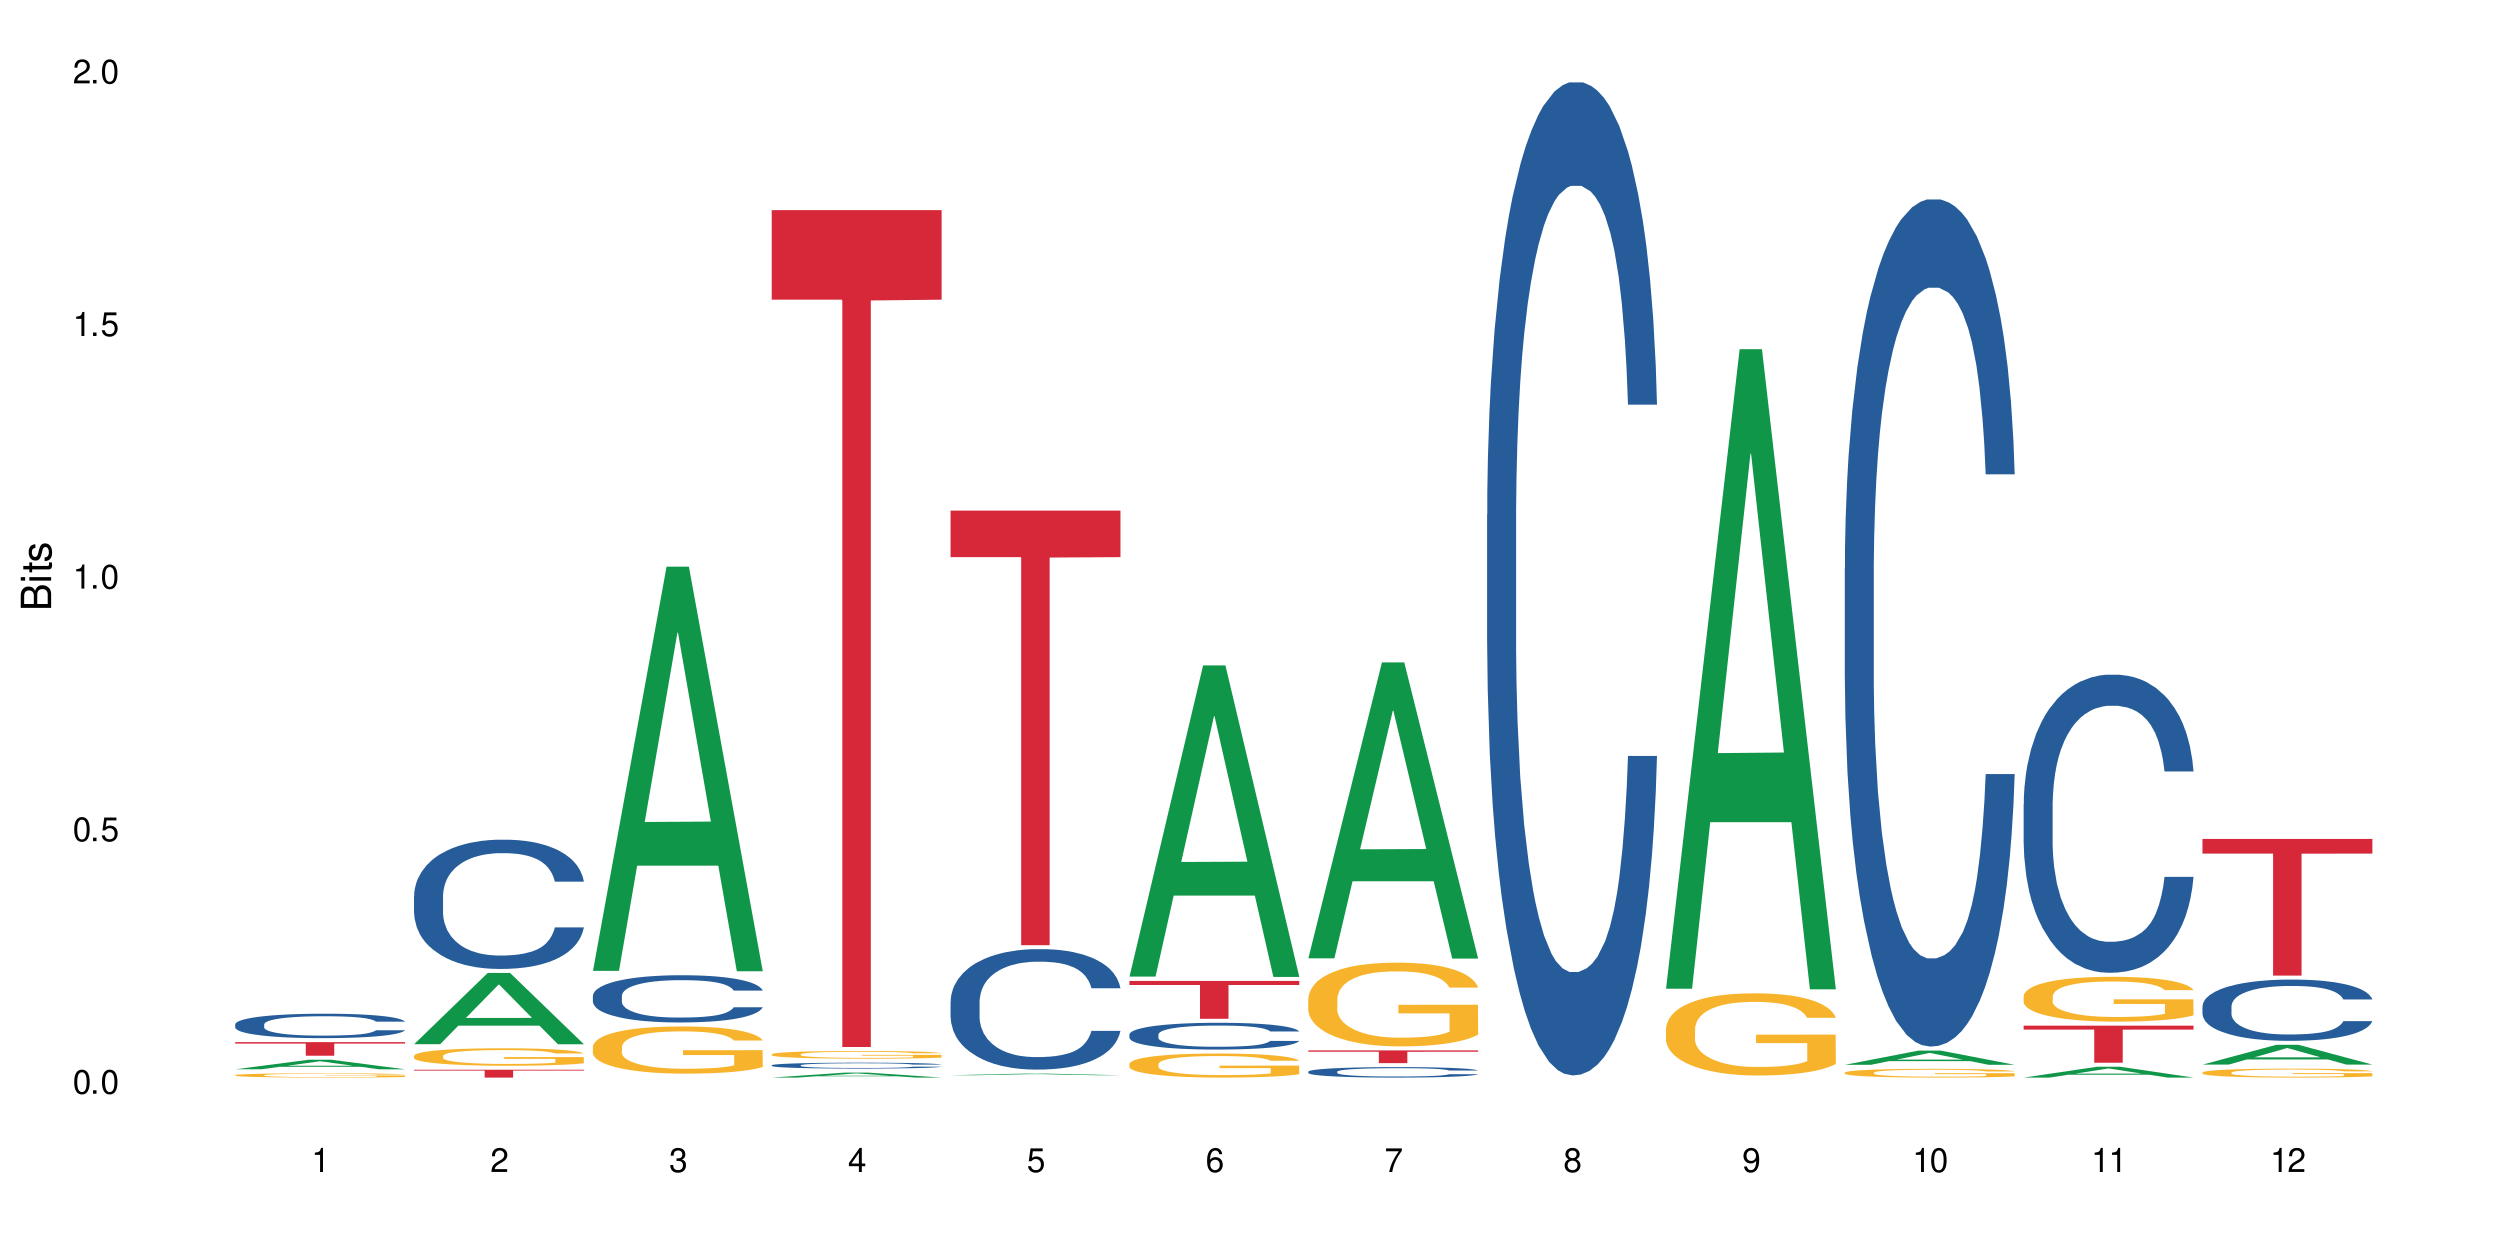 <?xml version="1.0" encoding="UTF-8"?>
<svg xmlns="http://www.w3.org/2000/svg" xmlns:xlink="http://www.w3.org/1999/xlink" width="720" height="360" viewBox="0 0 720 360">
<defs>
<g>
<g id="glyph-0-0">
</g>
<g id="glyph-0-1">
<path d="M 2.641 -6.938 C 2 -6.938 1.422 -6.656 1.078 -6.172 C 0.641 -5.562 0.406 -4.641 0.406 -3.359 C 0.406 -1.016 1.188 0.219 2.641 0.219 C 4.078 0.219 4.859 -1.016 4.859 -3.297 C 4.859 -4.641 4.656 -5.547 4.203 -6.172 C 3.844 -6.656 3.281 -6.938 2.641 -6.938 Z M 2.641 -6.188 C 3.547 -6.188 4 -5.25 4 -3.375 C 4 -1.406 3.562 -0.484 2.625 -0.484 C 1.734 -0.484 1.281 -1.438 1.281 -3.344 C 1.281 -5.25 1.734 -6.188 2.641 -6.188 Z M 2.641 -6.188 "/>
</g>
<g id="glyph-0-2">
<path d="M 1.828 -1 L 0.828 -1 L 0.828 0 L 1.828 0 Z M 1.828 -1 "/>
</g>
<g id="glyph-0-3">
<path d="M 4.562 -6.797 L 1.062 -6.797 L 0.547 -3.094 L 1.328 -3.094 C 1.719 -3.562 2.047 -3.734 2.578 -3.734 C 3.484 -3.734 4.062 -3.109 4.062 -2.094 C 4.062 -1.125 3.484 -0.531 2.578 -0.531 C 1.828 -0.531 1.375 -0.906 1.188 -1.672 L 0.328 -1.672 C 0.453 -1.109 0.547 -0.844 0.75 -0.594 C 1.125 -0.078 1.828 0.219 2.594 0.219 C 3.969 0.219 4.922 -0.781 4.922 -2.219 C 4.922 -3.562 4.031 -4.484 2.719 -4.484 C 2.25 -4.484 1.859 -4.359 1.469 -4.062 L 1.734 -5.969 L 4.562 -5.969 Z M 4.562 -6.797 "/>
</g>
<g id="glyph-0-4">
<path d="M 2.484 -4.938 L 2.484 0 L 3.328 0 L 3.328 -6.938 L 2.766 -6.938 C 2.469 -5.875 2.281 -5.734 0.984 -5.562 L 0.984 -4.938 Z M 2.484 -4.938 "/>
</g>
<g id="glyph-0-5">
<path d="M 4.859 -0.828 L 1.281 -0.828 C 1.359 -1.406 1.672 -1.781 2.5 -2.281 L 3.469 -2.828 C 4.406 -3.344 4.906 -4.062 4.906 -4.906 C 4.906 -5.484 4.672 -6.031 4.266 -6.406 C 3.859 -6.766 3.375 -6.938 2.719 -6.938 C 1.859 -6.938 1.219 -6.625 0.844 -6.031 C 0.609 -5.672 0.5 -5.234 0.484 -4.531 L 1.328 -4.531 C 1.359 -5.016 1.406 -5.281 1.531 -5.516 C 1.75 -5.938 2.188 -6.203 2.703 -6.203 C 3.469 -6.203 4.031 -5.641 4.031 -4.891 C 4.031 -4.344 3.719 -3.859 3.125 -3.516 L 2.234 -3 C 0.812 -2.172 0.406 -1.531 0.328 -0.016 L 4.859 -0.016 Z M 4.859 -0.828 "/>
</g>
<g id="glyph-0-6">
<path d="M 2.125 -3.188 L 2.578 -3.188 C 3.5 -3.188 3.984 -2.766 3.984 -1.922 C 3.984 -1.062 3.469 -0.531 2.594 -0.531 C 1.656 -0.531 1.203 -1 1.156 -2.016 L 0.312 -2.016 C 0.344 -1.453 0.438 -1.094 0.609 -0.781 C 0.953 -0.109 1.625 0.219 2.547 0.219 C 3.953 0.219 4.859 -0.625 4.859 -1.938 C 4.859 -2.828 4.516 -3.297 3.703 -3.594 C 4.344 -3.844 4.656 -4.328 4.656 -5.031 C 4.656 -6.219 3.875 -6.938 2.578 -6.938 C 1.203 -6.938 0.484 -6.172 0.453 -4.703 L 1.297 -4.703 C 1.312 -5.125 1.344 -5.359 1.453 -5.578 C 1.641 -5.969 2.062 -6.203 2.594 -6.203 C 3.344 -6.203 3.797 -5.75 3.797 -5 C 3.797 -4.516 3.609 -4.219 3.25 -4.047 C 3.016 -3.953 2.703 -3.922 2.125 -3.906 Z M 2.125 -3.188 "/>
</g>
<g id="glyph-0-7">
<path d="M 3.141 -1.672 L 3.141 0 L 3.984 0 L 3.984 -1.672 L 4.984 -1.672 L 4.984 -2.438 L 3.984 -2.438 L 3.984 -6.938 L 3.359 -6.938 L 0.266 -2.578 L 0.266 -1.672 Z M 3.141 -2.438 L 1 -2.438 L 3.141 -5.5 Z M 3.141 -2.438 "/>
</g>
<g id="glyph-0-8">
<path d="M 4.781 -5.125 C 4.609 -6.266 3.891 -6.938 2.844 -6.938 C 2.094 -6.938 1.422 -6.578 1.031 -5.953 C 0.594 -5.266 0.406 -4.422 0.406 -3.172 C 0.406 -2 0.578 -1.25 0.984 -0.641 C 1.359 -0.078 1.953 0.219 2.703 0.219 C 3.984 0.219 4.922 -0.75 4.922 -2.094 C 4.922 -3.375 4.062 -4.281 2.844 -4.281 C 2.172 -4.281 1.641 -4.031 1.281 -3.516 C 1.281 -5.234 1.828 -6.188 2.797 -6.188 C 3.391 -6.188 3.797 -5.797 3.938 -5.125 Z M 2.734 -3.531 C 3.547 -3.531 4.062 -2.953 4.062 -2.031 C 4.062 -1.156 3.484 -0.531 2.703 -0.531 C 1.922 -0.531 1.328 -1.188 1.328 -2.078 C 1.328 -2.938 1.906 -3.531 2.734 -3.531 Z M 2.734 -3.531 "/>
</g>
<g id="glyph-0-9">
<path d="M 4.984 -6.797 L 0.438 -6.797 L 0.438 -5.969 L 4.109 -5.969 C 2.5 -3.656 1.828 -2.234 1.328 0 L 2.219 0 C 2.594 -2.172 3.453 -4.047 4.984 -6.094 Z M 4.984 -6.797 "/>
</g>
<g id="glyph-0-10">
<path d="M 3.75 -3.656 C 4.469 -4.094 4.688 -4.438 4.688 -5.078 C 4.688 -6.172 3.844 -6.938 2.641 -6.938 C 1.438 -6.938 0.594 -6.172 0.594 -5.094 C 0.594 -4.438 0.812 -4.094 1.516 -3.656 C 0.734 -3.266 0.359 -2.703 0.359 -1.922 C 0.359 -0.656 1.281 0.219 2.641 0.219 C 3.984 0.219 4.922 -0.656 4.922 -1.922 C 4.922 -2.703 4.531 -3.266 3.75 -3.656 Z M 2.641 -6.188 C 3.359 -6.188 3.812 -5.75 3.812 -5.062 C 3.812 -4.406 3.344 -3.984 2.641 -3.984 C 1.922 -3.984 1.453 -4.406 1.453 -5.078 C 1.453 -5.75 1.922 -6.188 2.641 -6.188 Z M 2.641 -3.266 C 3.484 -3.266 4.062 -2.719 4.062 -1.906 C 4.062 -1.078 3.484 -0.531 2.625 -0.531 C 1.797 -0.531 1.219 -1.094 1.219 -1.906 C 1.219 -2.719 1.781 -3.266 2.641 -3.266 Z M 2.641 -3.266 "/>
</g>
<g id="glyph-0-11">
<path d="M 0.516 -1.578 C 0.672 -0.453 1.406 0.219 2.438 0.219 C 3.188 0.219 3.859 -0.141 4.266 -0.766 C 4.688 -1.453 4.891 -2.297 4.891 -3.547 C 4.891 -4.719 4.703 -5.453 4.312 -6.078 C 3.938 -6.641 3.344 -6.938 2.594 -6.938 C 1.297 -6.938 0.359 -5.969 0.359 -4.625 C 0.359 -3.344 1.234 -2.453 2.453 -2.453 C 3.094 -2.453 3.578 -2.672 4.016 -3.203 C 4 -1.484 3.469 -0.531 2.5 -0.531 C 1.906 -0.531 1.484 -0.906 1.359 -1.578 Z M 2.578 -6.203 C 3.375 -6.203 3.969 -5.531 3.969 -4.641 C 3.969 -3.797 3.391 -3.188 2.547 -3.188 C 1.734 -3.188 1.234 -3.766 1.234 -4.688 C 1.234 -5.562 1.797 -6.203 2.578 -6.203 Z M 2.578 -6.203 "/>
</g>
<g id="glyph-1-0">
</g>
<g id="glyph-1-1">
<path d="M 0 -0.953 L 0 -4.891 C 0 -5.719 -0.234 -6.344 -0.734 -6.797 C -1.188 -7.234 -1.812 -7.469 -2.5 -7.469 C -3.547 -7.469 -4.188 -7 -4.625 -5.875 C -4.984 -6.688 -5.625 -7.094 -6.531 -7.094 C -7.172 -7.094 -7.734 -6.859 -8.141 -6.391 C -8.562 -5.922 -8.75 -5.344 -8.75 -4.5 L -8.75 -0.953 Z M -4.984 -2.062 L -7.766 -2.062 L -7.766 -4.219 C -7.766 -4.844 -7.688 -5.203 -7.453 -5.5 C -7.219 -5.812 -6.859 -5.969 -6.375 -5.969 C -5.891 -5.969 -5.531 -5.812 -5.297 -5.5 C -5.062 -5.203 -4.984 -4.844 -4.984 -4.219 Z M -0.984 -2.062 L -4 -2.062 L -4 -4.781 C -4 -5.766 -3.438 -6.359 -2.484 -6.359 C -1.547 -6.359 -0.984 -5.766 -0.984 -4.781 Z M -0.984 -2.062 "/>
</g>
<g id="glyph-1-2">
<path d="M -6.281 -1.797 L -6.281 -0.797 L 0 -0.797 L 0 -1.797 Z M -8.75 -1.797 L -8.75 -0.797 L -7.484 -0.797 L -7.484 -1.797 Z M -8.75 -1.797 "/>
</g>
<g id="glyph-1-3">
<path d="M -6.281 -3.047 L -6.281 -2.016 L -8.016 -2.016 L -8.016 -1.016 L -6.281 -1.016 L -6.281 -0.172 L -5.469 -0.172 L -5.469 -1.016 L -0.719 -1.016 C -0.078 -1.016 0.281 -1.453 0.281 -2.234 C 0.281 -2.5 0.25 -2.719 0.188 -3.047 L -0.641 -3.047 C -0.609 -2.906 -0.594 -2.766 -0.594 -2.562 C -0.594 -2.141 -0.719 -2.016 -1.156 -2.016 L -5.469 -2.016 L -5.469 -3.047 Z M -6.281 -3.047 "/>
</g>
<g id="glyph-1-4">
<path d="M -4.531 -5.25 C -5.766 -5.25 -6.469 -4.422 -6.469 -2.969 C -6.469 -1.516 -5.719 -0.562 -4.547 -0.562 C -3.562 -0.562 -3.094 -1.062 -2.734 -2.562 L -2.516 -3.484 C -2.344 -4.188 -2.094 -4.469 -1.641 -4.469 C -1.047 -4.469 -0.641 -3.875 -0.641 -3 C -0.641 -2.453 -0.797 -2 -1.062 -1.75 C -1.25 -1.594 -1.422 -1.531 -1.875 -1.469 L -1.875 -0.406 C -0.422 -0.453 0.281 -1.266 0.281 -2.922 C 0.281 -4.5 -0.5 -5.516 -1.719 -5.516 C -2.656 -5.516 -3.172 -4.984 -3.469 -3.734 L -3.703 -2.766 C -3.891 -1.953 -4.156 -1.609 -4.594 -1.609 C -5.188 -1.609 -5.547 -2.125 -5.547 -2.938 C -5.547 -3.75 -5.203 -4.172 -4.531 -4.203 Z M -4.531 -5.25 "/>
</g>
</g>
</defs>
<rect x="-72" y="-36" width="864" height="432" fill="rgb(100%, 100%, 100%)" fill-opacity="1"/>
<path fill-rule="nonzero" fill="rgb(6.275%, 58.824%, 28.235%)" fill-opacity="1" d="M 67.73 307.957 L 67.785 307.953 L 88.957 305.199 L 95.387 305.199 L 116.664 307.961 L 109.188 307.961 L 103.855 307.238 L 80.488 307.238 L 75.258 307.957 L 67.73 307.957 L 82.734 306.941 L 101.711 306.938 L 92.25 305.648 L 92.145 305.648 L 92.039 305.656 L 82.684 306.938 L 82.734 306.941 Z M 67.73 307.957 "/>
<path fill-rule="nonzero" fill="rgb(14.51%, 36.078%, 60%)" fill-opacity="1" d="M 67.73 295.012 L 67.789 295.008 L 67.789 294.852 L 67.969 294.609 L 68.387 294.301 L 68.805 294.09 L 69.879 293.707 L 71.371 293.344 L 72.922 293.059 L 74.055 292.895 L 75.07 292.766 L 77.398 292.527 L 78.891 292.406 L 80.5 292.297 L 82.469 292.188 L 83.902 292.121 L 87.125 292.02 L 89.512 291.973 L 91.363 291.953 L 95.359 291.953 L 97.746 291.98 L 99.477 292.012 L 101.387 292.062 L 102.996 292.121 L 105.801 292.262 L 108.309 292.441 L 109.441 292.547 L 111.234 292.746 L 112.605 292.938 L 113.559 293.105 L 114.633 293.344 L 115.59 293.633 L 116.305 293.961 L 116.664 294.234 L 108.309 294.234 L 107.891 293.98 L 107.414 293.781 L 106.52 293.516 L 105.625 293.328 L 104.371 293.145 L 103.238 293.02 L 101.684 292.898 L 100.312 292.82 L 98.879 292.766 L 97.508 292.727 L 94.883 292.688 L 91.84 292.688 L 90.707 292.699 L 88.379 292.75 L 87.125 292.797 L 85.336 292.887 L 84.082 292.969 L 82.59 293.098 L 81.574 293.207 L 80.32 293.375 L 79.426 293.523 L 78.414 293.734 L 77.816 293.895 L 77.277 294.074 L 76.801 294.285 L 76.441 294.512 L 76.203 294.75 L 76.086 294.98 L 76.086 295.977 L 76.203 296.207 L 76.504 296.477 L 77.277 296.871 L 78.414 297.211 L 79.727 297.48 L 80.977 297.672 L 81.695 297.762 L 82.648 297.867 L 84.141 297.996 L 86.289 298.125 L 87.543 298.176 L 89.453 298.227 L 91.422 298.25 L 94.047 298.25 L 96.375 298.227 L 97.926 298.195 L 99.535 298.141 L 101.746 298.035 L 103.117 297.93 L 104.312 297.809 L 105.207 297.688 L 105.801 297.582 L 106.699 297.383 L 107.414 297.164 L 107.949 296.941 L 108.309 296.723 L 116.664 296.723 L 116.305 296.98 L 115.77 297.23 L 115.23 297.418 L 114.395 297.641 L 113.441 297.84 L 112.066 298.066 L 110.934 298.215 L 109.441 298.375 L 108.07 298.496 L 106.578 298.605 L 104.371 298.734 L 102.938 298.797 L 101.387 298.855 L 99.535 298.906 L 97.211 298.953 L 94.703 298.977 L 92.375 298.984 L 89.871 298.973 L 88.02 298.945 L 85.574 298.887 L 82.531 298.773 L 80.32 298.648 L 78.59 298.527 L 77.102 298.398 L 75.43 298.227 L 73.281 297.941 L 71.969 297.727 L 71.074 297.547 L 70.059 297.293 L 69.344 297.07 L 68.508 296.711 L 67.91 296.254 L 67.73 295.898 Z M 67.73 295.012 "/>
<path fill-rule="nonzero" fill="rgb(96.863%, 70.196%, 16.863%)" fill-opacity="1" d="M 67.73 309.641 L 67.789 309.637 L 67.789 309.617 L 68.031 309.566 L 68.625 309.496 L 69.402 309.438 L 70.238 309.395 L 70.773 309.371 L 71.668 309.336 L 72.445 309.312 L 74.414 309.262 L 76.922 309.211 L 78.293 309.191 L 79.844 309.172 L 82.051 309.152 L 83.066 309.145 L 86.172 309.125 L 89.691 309.113 L 93.57 309.109 L 95.359 309.113 L 97.805 309.117 L 101.148 309.129 L 103.059 309.141 L 104.551 309.152 L 106.102 309.168 L 108.012 309.188 L 109.801 309.215 L 111.234 309.242 L 112.664 309.277 L 113.859 309.312 L 114.871 309.352 L 115.77 309.398 L 116.305 309.438 L 116.664 309.48 L 108.367 309.48 L 107.891 309.438 L 107.355 309.41 L 106.461 309.371 L 105.562 309.344 L 104.668 309.324 L 102.996 309.293 L 101.566 309.277 L 99.777 309.262 L 98.047 309.25 L 96.074 309.242 L 91.719 309.242 L 88.855 309.25 L 87.184 309.258 L 85.992 309.266 L 84.32 309.285 L 83.305 309.297 L 82.707 309.305 L 80.918 309.34 L 79.727 309.371 L 79.07 309.395 L 78.234 309.43 L 77.637 309.457 L 76.98 309.504 L 76.621 309.539 L 76.145 309.613 L 76.086 309.816 L 76.266 309.859 L 76.621 309.906 L 77.102 309.945 L 77.816 309.988 L 78.531 310.023 L 79.785 310.066 L 80.859 310.094 L 81.695 310.113 L 83.305 310.145 L 83.961 310.156 L 85.512 310.176 L 87.125 310.191 L 89.094 310.203 L 90.586 310.211 L 92.973 310.215 L 96.016 310.215 L 99.598 310.211 L 101.863 310.199 L 103.414 310.191 L 104.43 310.184 L 105.684 310.172 L 106.578 310.16 L 107.414 310.148 L 108.43 310.129 L 108.43 309.859 L 93.688 309.859 L 93.688 309.73 L 116.602 309.73 L 116.664 310.172 L 115.41 310.203 L 113.859 310.23 L 112.367 310.254 L 110.816 310.273 L 108.605 310.293 L 106.816 310.309 L 104.07 310.324 L 101.566 310.336 L 98.941 310.34 L 96.613 310.344 L 91.422 310.344 L 88.797 310.336 L 86.707 310.328 L 84.797 310.316 L 82.887 310.301 L 80.5 310.277 L 78.949 310.258 L 77.34 310.234 L 75.727 310.207 L 74.297 310.176 L 73.34 310.152 L 72.387 310.125 L 71.371 310.09 L 70.418 310.055 L 69.699 310.02 L 69.043 309.98 L 68.566 309.941 L 68.09 309.891 L 67.852 309.852 L 67.73 309.816 Z M 67.73 309.641 "/>
<path fill-rule="nonzero" fill="rgb(83.922%, 15.686%, 22.353%)" fill-opacity="1" d="M 67.73 300.137 L 116.664 300.137 L 116.664 300.555 L 96.27 300.559 L 96.27 304.047 L 88.066 304.047 L 88.066 300.562 L 87.945 300.555 L 67.73 300.555 Z M 67.73 300.137 "/>
<path fill-rule="nonzero" fill="rgb(6.275%, 58.824%, 28.235%)" fill-opacity="1" d="M 119.238 300.734 L 119.289 300.715 L 140.465 280.211 L 146.895 280.211 L 168.172 300.754 L 160.695 300.754 L 155.363 295.391 L 131.996 295.391 L 126.766 300.734 L 119.238 300.734 L 134.242 293.172 L 153.219 293.152 L 143.758 283.566 L 143.652 283.547 L 143.547 283.605 L 134.191 293.152 L 134.242 293.172 Z M 119.238 300.734 "/>
<path fill-rule="nonzero" fill="rgb(14.51%, 36.078%, 60%)" fill-opacity="1" d="M 119.238 258.035 L 119.297 258.004 L 119.297 257.188 L 119.477 255.895 L 119.895 254.262 L 120.312 253.137 L 121.387 251.133 L 122.879 249.191 L 124.43 247.695 L 125.562 246.812 L 126.578 246.129 L 128.906 244.871 L 130.398 244.227 L 132.008 243.648 L 133.977 243.07 L 135.41 242.73 L 138.633 242.184 L 141.02 241.945 L 142.871 241.844 L 146.867 241.844 L 149.254 241.98 L 150.984 242.152 L 152.895 242.422 L 154.504 242.73 L 157.309 243.477 L 159.816 244.43 L 160.949 244.973 L 162.742 246.027 L 164.113 247.051 L 165.066 247.934 L 166.141 249.191 L 167.098 250.723 L 167.812 252.457 L 168.172 253.922 L 159.816 253.922 L 159.398 252.559 L 158.922 251.504 L 158.027 250.109 L 157.133 249.125 L 155.879 248.137 L 154.746 247.492 L 153.191 246.844 L 151.82 246.438 L 150.387 246.129 L 149.016 245.926 L 146.391 245.723 L 143.348 245.723 L 142.211 245.789 L 139.887 246.062 L 138.633 246.301 L 136.844 246.777 L 135.59 247.219 L 134.098 247.898 L 133.082 248.477 L 131.828 249.363 L 130.934 250.145 L 129.922 251.266 L 129.324 252.117 L 128.785 253.07 L 128.309 254.191 L 127.949 255.383 L 127.711 256.641 L 127.594 257.867 L 127.594 263.141 L 127.711 264.363 L 128.012 265.793 L 128.785 267.867 L 129.922 269.672 L 131.234 271.102 L 132.484 272.121 L 133.203 272.598 L 134.156 273.141 L 135.648 273.82 L 137.797 274.5 L 139.051 274.773 L 140.961 275.047 L 142.93 275.184 L 145.555 275.184 L 147.883 275.047 L 149.434 274.875 L 151.043 274.605 L 153.254 274.023 L 154.625 273.48 L 155.816 272.836 L 156.715 272.188 L 157.309 271.645 L 158.207 270.59 L 158.922 269.434 L 159.457 268.242 L 159.816 267.086 L 168.172 267.086 L 167.812 268.445 L 167.277 269.773 L 166.738 270.758 L 165.902 271.949 L 164.949 273.004 L 163.574 274.195 L 162.441 274.977 L 160.949 275.828 L 159.578 276.473 L 158.086 277.055 L 155.879 277.734 L 154.445 278.074 L 152.895 278.379 L 151.043 278.652 L 148.719 278.891 L 146.211 279.027 L 143.883 279.059 L 141.379 278.992 L 139.527 278.855 L 137.082 278.551 L 134.039 277.938 L 131.828 277.289 L 130.098 276.645 L 128.605 275.965 L 126.938 275.047 L 124.789 273.551 L 123.477 272.391 L 122.582 271.441 L 121.566 270.113 L 120.852 268.922 L 120.016 267.02 L 119.418 264.602 L 119.238 262.73 Z M 119.238 258.035 "/>
<path fill-rule="nonzero" fill="rgb(96.863%, 70.196%, 16.863%)" fill-opacity="1" d="M 119.238 304.059 L 119.297 304.055 L 119.297 303.961 L 119.535 303.754 L 120.133 303.473 L 120.91 303.238 L 121.746 303.055 L 122.281 302.957 L 123.176 302.82 L 123.953 302.719 L 125.922 302.512 L 128.43 302.316 L 129.801 302.234 L 131.352 302.156 L 133.559 302.07 L 134.574 302.039 L 137.676 301.965 L 141.199 301.918 L 145.078 301.906 L 146.867 301.91 L 149.312 301.926 L 152.656 301.977 L 154.566 302.023 L 156.059 302.07 L 157.609 302.129 L 159.52 302.223 L 161.309 302.332 L 162.742 302.441 L 164.172 302.578 L 165.367 302.727 L 166.379 302.887 L 167.277 303.082 L 167.812 303.242 L 168.172 303.402 L 159.875 303.402 L 159.398 303.242 L 158.863 303.117 L 157.965 302.965 L 157.07 302.855 L 156.176 302.77 L 154.504 302.648 L 153.074 302.574 L 151.281 302.512 L 149.551 302.469 L 147.582 302.441 L 146.391 302.434 L 143.227 302.434 L 140.363 302.465 L 138.691 302.5 L 137.5 302.539 L 135.828 302.605 L 134.812 302.664 L 134.215 302.699 L 132.426 302.84 L 131.234 302.969 L 130.578 303.059 L 129.742 303.195 L 129.145 303.32 L 128.488 303.504 L 128.129 303.641 L 127.652 303.953 L 127.594 304.781 L 127.773 304.953 L 128.129 305.141 L 128.605 305.309 L 129.324 305.48 L 130.039 305.617 L 131.293 305.793 L 132.367 305.914 L 133.203 305.992 L 134.812 306.117 L 135.469 306.156 L 137.02 306.238 L 138.633 306.305 L 140.602 306.359 L 142.094 306.387 L 144.48 306.41 L 147.523 306.41 L 151.105 306.383 L 153.371 306.344 L 154.922 306.309 L 155.938 306.277 L 157.191 306.227 L 158.086 306.18 L 158.922 306.129 L 159.938 306.051 L 159.938 304.953 L 145.195 304.949 L 145.195 304.434 L 168.109 304.43 L 168.172 306.227 L 166.918 306.352 L 165.367 306.469 L 163.875 306.562 L 162.324 306.641 L 160.113 306.727 L 158.324 306.781 L 155.578 306.848 L 153.074 306.887 L 150.449 306.914 L 148.121 306.93 L 145.375 306.934 L 142.93 306.926 L 140.305 306.898 L 138.215 306.859 L 136.305 306.812 L 134.395 306.754 L 132.008 306.656 L 130.457 306.578 L 128.848 306.484 L 127.234 306.367 L 125.801 306.246 L 124.848 306.148 L 123.895 306.039 L 122.879 305.898 L 121.926 305.742 L 121.207 305.602 L 120.551 305.441 L 120.074 305.289 L 119.598 305.082 L 119.359 304.918 L 119.238 304.773 Z M 119.238 304.059 "/>
<path fill-rule="nonzero" fill="rgb(83.922%, 15.686%, 22.353%)" fill-opacity="1" d="M 119.238 308.086 L 168.172 308.086 L 168.172 308.328 L 147.777 308.328 L 147.777 310.344 L 139.574 310.344 L 139.574 308.332 L 139.453 308.328 L 119.238 308.328 Z M 119.238 308.086 "/>
<path fill-rule="nonzero" fill="rgb(6.275%, 58.824%, 28.235%)" fill-opacity="1" d="M 170.746 279.617 L 170.797 279.508 L 191.973 163.195 L 198.402 163.195 L 219.68 279.727 L 212.203 279.727 L 206.871 249.309 L 183.504 249.309 L 178.273 279.617 L 170.746 279.617 L 185.75 236.727 L 204.727 236.617 L 195.266 182.234 L 195.16 182.125 L 195.055 182.453 L 185.699 236.617 L 185.75 236.727 Z M 170.746 279.617 "/>
<path fill-rule="nonzero" fill="rgb(14.51%, 36.078%, 60%)" fill-opacity="1" d="M 170.746 286.793 L 170.805 286.781 L 170.805 286.48 L 170.984 286.008 L 171.402 285.414 L 171.82 285.004 L 172.895 284.27 L 174.387 283.562 L 175.938 283.016 L 177.07 282.691 L 178.086 282.445 L 180.414 281.984 L 181.906 281.75 L 183.516 281.535 L 185.484 281.324 L 186.918 281.203 L 190.141 281.004 L 192.527 280.914 L 194.375 280.879 L 198.375 280.879 L 200.762 280.93 L 202.492 280.992 L 204.402 281.09 L 206.012 281.203 L 208.816 281.477 L 211.324 281.824 L 212.457 282.023 L 214.25 282.406 L 215.621 282.781 L 216.574 283.102 L 217.648 283.562 L 218.605 284.121 L 219.32 284.754 L 219.68 285.289 L 211.324 285.289 L 210.906 284.793 L 210.43 284.406 L 209.535 283.898 L 208.641 283.539 L 207.387 283.176 L 206.25 282.941 L 204.699 282.703 L 203.328 282.555 L 201.895 282.445 L 200.523 282.371 L 197.898 282.293 L 194.855 282.293 L 193.719 282.32 L 191.395 282.418 L 190.141 282.508 L 188.352 282.68 L 187.098 282.84 L 185.605 283.09 L 184.59 283.301 L 183.336 283.625 L 182.441 283.91 L 181.426 284.32 L 180.832 284.629 L 180.293 284.977 L 179.816 285.387 L 179.457 285.824 L 179.219 286.281 L 179.102 286.73 L 179.102 288.656 L 179.219 289.102 L 179.52 289.625 L 180.293 290.383 L 181.426 291.039 L 182.742 291.562 L 183.992 291.934 L 184.711 292.109 L 185.664 292.309 L 187.156 292.555 L 189.305 292.805 L 190.559 292.902 L 192.469 293.004 L 194.438 293.055 L 197.062 293.055 L 199.391 293.004 L 200.941 292.941 L 202.551 292.844 L 204.762 292.629 L 206.133 292.434 L 207.324 292.195 L 208.223 291.961 L 208.816 291.762 L 209.711 291.375 L 210.43 290.953 L 210.965 290.52 L 211.324 290.098 L 219.68 290.098 L 219.32 290.594 L 218.785 291.078 L 218.246 291.438 L 217.41 291.871 L 216.457 292.258 L 215.082 292.691 L 213.949 292.98 L 212.457 293.289 L 211.086 293.523 L 209.594 293.738 L 207.387 293.984 L 205.953 294.109 L 204.402 294.223 L 202.551 294.32 L 200.227 294.406 L 197.719 294.457 L 195.391 294.469 L 192.887 294.445 L 191.035 294.395 L 188.59 294.281 L 185.547 294.059 L 183.336 293.824 L 181.605 293.586 L 180.113 293.34 L 178.445 293.004 L 176.297 292.457 L 174.984 292.035 L 174.086 291.688 L 173.074 291.203 L 172.355 290.766 L 171.523 290.07 L 170.926 289.191 L 170.746 288.508 Z M 170.746 286.793 "/>
<path fill-rule="nonzero" fill="rgb(96.863%, 70.196%, 16.863%)" fill-opacity="1" d="M 170.746 301.441 L 170.805 301.43 L 170.805 301.18 L 171.043 300.621 L 171.641 299.852 L 172.418 299.219 L 173.254 298.723 L 173.789 298.461 L 174.684 298.09 L 175.461 297.816 L 177.43 297.258 L 179.938 296.738 L 181.309 296.516 L 182.859 296.305 L 185.066 296.066 L 186.082 295.98 L 189.184 295.781 L 192.707 295.656 L 196.586 295.621 L 198.375 295.633 L 200.82 295.684 L 204.164 295.82 L 206.074 295.941 L 207.566 296.066 L 209.117 296.23 L 211.027 296.477 L 212.816 296.773 L 214.25 297.074 L 215.68 297.445 L 216.875 297.844 L 217.887 298.277 L 218.785 298.797 L 219.32 299.23 L 219.68 299.668 L 211.383 299.668 L 210.906 299.23 L 210.371 298.898 L 209.473 298.488 L 208.578 298.191 L 207.684 297.953 L 206.012 297.633 L 204.582 297.434 L 202.789 297.258 L 201.059 297.148 L 199.09 297.074 L 197.898 297.047 L 194.734 297.047 L 191.871 297.133 L 190.199 297.234 L 189.008 297.332 L 187.336 297.52 L 186.32 297.668 L 185.723 297.77 L 183.934 298.152 L 182.742 298.5 L 182.086 298.734 L 181.25 299.109 L 180.652 299.441 L 179.996 299.941 L 179.637 300.312 L 179.16 301.156 L 179.102 303.391 L 179.281 303.863 L 179.637 304.371 L 180.113 304.816 L 180.832 305.289 L 181.547 305.648 L 182.801 306.133 L 183.875 306.457 L 184.711 306.668 L 186.32 307.004 L 186.977 307.113 L 188.527 307.336 L 190.141 307.512 L 192.109 307.66 L 193.602 307.734 L 195.988 307.797 L 199.031 307.797 L 202.613 307.723 L 204.879 307.621 L 206.43 307.523 L 207.445 307.438 L 208.699 307.301 L 209.594 307.176 L 210.43 307.039 L 211.445 306.828 L 211.445 303.863 L 196.703 303.848 L 196.703 302.461 L 219.617 302.445 L 219.68 307.301 L 218.426 307.637 L 216.875 307.957 L 215.383 308.207 L 213.832 308.418 L 211.621 308.652 L 209.832 308.801 L 207.086 308.977 L 204.582 309.086 L 201.957 309.16 L 199.629 309.199 L 196.883 309.211 L 194.438 309.188 L 191.812 309.113 L 189.723 309.012 L 187.812 308.887 L 185.902 308.727 L 183.516 308.465 L 181.965 308.254 L 180.355 307.996 L 178.742 307.684 L 177.309 307.348 L 176.355 307.09 L 175.402 306.789 L 174.387 306.418 L 173.43 305.996 L 172.715 305.613 L 172.059 305.176 L 171.582 304.77 L 171.105 304.211 L 170.867 303.762 L 170.746 303.379 Z M 170.746 301.441 "/>
<path fill-rule="nonzero" fill="rgb(6.275%, 58.824%, 28.235%)" fill-opacity="1" d="M 222.254 310.344 L 222.305 310.344 L 243.48 308.902 L 249.91 308.902 L 271.188 310.344 L 263.711 310.344 L 258.379 309.969 L 235.008 309.969 L 229.781 310.344 L 222.254 310.344 L 237.258 309.812 L 256.234 309.812 L 246.773 309.141 L 246.668 309.137 L 246.562 309.141 L 237.207 309.812 L 237.258 309.812 Z M 222.254 310.344 "/>
<path fill-rule="nonzero" fill="rgb(14.51%, 36.078%, 60%)" fill-opacity="1" d="M 222.254 306.793 L 222.312 306.789 L 222.312 306.754 L 222.492 306.695 L 222.91 306.617 L 223.328 306.566 L 224.402 306.477 L 225.895 306.387 L 227.445 306.32 L 228.578 306.277 L 229.594 306.246 L 231.922 306.191 L 233.414 306.16 L 235.023 306.133 L 236.992 306.105 L 238.426 306.094 L 241.648 306.066 L 244.035 306.055 L 245.883 306.051 L 249.883 306.051 L 252.27 306.059 L 254 306.066 L 255.91 306.078 L 257.52 306.094 L 260.324 306.125 L 262.832 306.168 L 263.965 306.195 L 265.754 306.242 L 267.129 306.289 L 268.082 306.328 L 269.156 306.387 L 270.113 306.457 L 270.828 306.535 L 271.188 306.602 L 262.832 306.602 L 262.414 306.543 L 261.938 306.492 L 261.043 306.43 L 260.145 306.383 L 258.895 306.34 L 257.758 306.309 L 256.207 306.281 L 254.836 306.262 L 253.402 306.246 L 252.031 306.238 L 249.406 306.23 L 245.227 306.23 L 242.902 306.246 L 241.648 306.254 L 239.855 306.277 L 238.605 306.297 L 237.113 306.328 L 236.098 306.355 L 234.844 306.395 L 233.949 306.43 L 232.934 306.48 L 232.34 306.52 L 231.801 306.566 L 231.324 306.617 L 230.965 306.672 L 230.727 306.727 L 230.609 306.785 L 230.609 307.023 L 230.727 307.082 L 231.027 307.145 L 231.801 307.242 L 232.934 307.324 L 234.25 307.387 L 235.5 307.434 L 236.219 307.457 L 237.172 307.48 L 238.664 307.512 L 240.812 307.543 L 242.066 307.555 L 243.977 307.57 L 245.945 307.574 L 248.57 307.574 L 250.898 307.57 L 252.449 307.562 L 254.059 307.547 L 256.266 307.523 L 257.641 307.496 L 258.832 307.469 L 259.73 307.438 L 260.324 307.414 L 261.219 307.367 L 261.938 307.312 L 262.473 307.258 L 262.832 307.207 L 271.188 307.207 L 270.828 307.266 L 270.289 307.328 L 269.754 307.371 L 268.918 307.426 L 267.965 307.477 L 266.59 307.531 L 265.457 307.566 L 263.965 307.605 L 262.594 307.633 L 261.102 307.66 L 258.895 307.691 L 257.461 307.707 L 255.91 307.723 L 254.059 307.734 L 251.73 307.746 L 249.227 307.75 L 246.898 307.754 L 244.391 307.75 L 242.543 307.742 L 240.098 307.73 L 237.051 307.699 L 234.844 307.672 L 233.113 307.641 L 231.621 307.609 L 229.953 307.57 L 227.805 307.5 L 226.492 307.449 L 225.594 307.402 L 224.582 307.344 L 223.863 307.289 L 223.031 307.203 L 222.434 307.09 L 222.254 307.008 Z M 222.254 306.793 "/>
<path fill-rule="nonzero" fill="rgb(96.863%, 70.196%, 16.863%)" fill-opacity="1" d="M 222.254 303.633 L 222.312 303.629 L 222.312 303.59 L 222.551 303.496 L 223.148 303.371 L 223.926 303.27 L 224.762 303.188 L 225.297 303.145 L 226.191 303.086 L 226.969 303.039 L 228.938 302.949 L 231.445 302.863 L 232.816 302.828 L 234.367 302.793 L 236.574 302.754 L 237.59 302.738 L 240.691 302.707 L 244.215 302.688 L 248.094 302.68 L 249.883 302.684 L 252.328 302.691 L 255.672 302.715 L 257.582 302.734 L 259.07 302.754 L 260.625 302.781 L 262.535 302.82 L 264.324 302.871 L 265.754 302.918 L 267.188 302.98 L 268.383 303.043 L 269.395 303.113 L 270.289 303.199 L 270.828 303.27 L 271.188 303.34 L 262.891 303.34 L 262.414 303.27 L 261.875 303.215 L 260.98 303.148 L 260.086 303.102 L 259.191 303.062 L 257.52 303.008 L 256.09 302.977 L 254.297 302.949 L 252.566 302.93 L 250.598 302.918 L 249.406 302.914 L 246.242 302.914 L 243.379 302.93 L 241.707 302.945 L 240.516 302.961 L 238.844 302.992 L 237.828 303.016 L 237.23 303.031 L 235.441 303.094 L 234.25 303.152 L 233.59 303.191 L 232.758 303.25 L 232.16 303.305 L 231.504 303.387 L 231.145 303.445 L 230.668 303.586 L 230.609 303.949 L 230.785 304.027 L 231.145 304.109 L 231.621 304.184 L 232.34 304.262 L 233.055 304.32 L 234.309 304.398 L 235.383 304.449 L 236.219 304.484 L 237.828 304.539 L 238.484 304.559 L 240.035 304.594 L 241.648 304.621 L 243.617 304.648 L 245.109 304.66 L 247.496 304.668 L 250.539 304.668 L 254.121 304.656 L 256.387 304.641 L 257.938 304.625 L 258.953 304.609 L 260.207 304.59 L 261.102 304.566 L 261.938 304.547 L 262.949 304.512 L 262.949 304.027 L 248.211 304.023 L 248.211 303.797 L 271.125 303.797 L 271.188 304.59 L 269.934 304.645 L 268.383 304.695 L 266.891 304.734 L 265.34 304.77 L 263.129 304.809 L 261.34 304.832 L 258.594 304.863 L 256.09 304.879 L 253.465 304.891 L 251.137 304.898 L 248.391 304.898 L 245.945 304.895 L 243.32 304.883 L 241.23 304.867 L 239.32 304.848 L 237.41 304.82 L 235.023 304.777 L 233.473 304.746 L 231.859 304.703 L 230.25 304.652 L 228.816 304.598 L 227.863 304.555 L 226.91 304.504 L 225.895 304.445 L 224.938 304.375 L 224.223 304.312 L 223.566 304.242 L 223.09 304.176 L 222.613 304.082 L 222.375 304.012 L 222.254 303.949 Z M 222.254 303.633 "/>
<path fill-rule="nonzero" fill="rgb(83.922%, 15.686%, 22.353%)" fill-opacity="1" d="M 222.254 60.512 L 271.188 60.512 L 271.188 86.309 L 250.793 86.535 L 250.793 301.531 L 242.586 301.531 L 242.586 86.762 L 242.469 86.309 L 222.254 86.309 Z M 222.254 60.512 "/>
<path fill-rule="nonzero" fill="rgb(6.275%, 58.824%, 28.235%)" fill-opacity="1" d="M 273.762 309.668 L 273.812 309.668 L 294.984 309.199 L 301.418 309.199 L 322.695 309.668 L 315.219 309.668 L 309.887 309.547 L 286.516 309.547 L 281.289 309.668 L 273.762 309.668 L 288.766 309.496 L 307.742 309.496 L 298.281 309.273 L 298.176 309.273 L 298.07 309.277 L 288.711 309.496 L 288.766 309.496 Z M 273.762 309.668 "/>
<path fill-rule="nonzero" fill="rgb(14.51%, 36.078%, 60%)" fill-opacity="1" d="M 273.762 288.453 L 273.82 288.422 L 273.82 287.66 L 274 286.457 L 274.418 284.934 L 274.836 283.887 L 275.91 282.016 L 277.402 280.211 L 278.953 278.816 L 280.086 277.992 L 281.102 277.355 L 283.43 276.184 L 284.922 275.582 L 286.531 275.043 L 288.5 274.504 L 289.934 274.188 L 293.156 273.68 L 295.543 273.457 L 297.391 273.363 L 301.391 273.363 L 303.777 273.488 L 305.508 273.648 L 307.418 273.902 L 309.027 274.188 L 311.832 274.883 L 314.34 275.773 L 315.473 276.277 L 317.262 277.262 L 318.637 278.215 L 319.59 279.039 L 320.664 280.211 L 321.621 281.637 L 322.336 283.254 L 322.695 284.617 L 314.34 284.617 L 313.922 283.348 L 313.445 282.367 L 312.551 281.066 L 311.652 280.148 L 310.402 279.227 L 309.266 278.625 L 307.715 278.023 L 306.344 277.641 L 304.91 277.355 L 303.539 277.168 L 300.914 276.977 L 297.871 276.977 L 296.734 277.039 L 294.41 277.293 L 293.156 277.516 L 291.363 277.961 L 290.113 278.371 L 288.621 279.004 L 287.605 279.543 L 286.352 280.367 L 285.457 281.098 L 284.441 282.145 L 283.848 282.938 L 283.309 283.824 L 282.832 284.871 L 282.473 285.98 L 282.234 287.152 L 282.117 288.293 L 282.117 293.207 L 282.234 294.352 L 282.535 295.684 L 283.309 297.617 L 284.441 299.297 L 285.754 300.629 L 287.008 301.578 L 287.727 302.023 L 288.68 302.531 L 290.172 303.164 L 292.32 303.797 L 293.574 304.051 L 295.484 304.305 L 297.453 304.434 L 300.078 304.434 L 302.406 304.305 L 303.957 304.148 L 305.566 303.895 L 307.773 303.355 L 309.148 302.848 L 310.34 302.246 L 311.234 301.641 L 311.832 301.137 L 312.727 300.152 L 313.445 299.074 L 313.98 297.965 L 314.34 296.887 L 322.695 296.887 L 322.336 298.156 L 321.797 299.391 L 321.262 300.312 L 320.426 301.422 L 319.473 302.402 L 318.098 303.512 L 316.965 304.242 L 315.473 305.035 L 314.102 305.637 L 312.609 306.176 L 310.402 306.809 L 308.969 307.129 L 307.418 307.414 L 305.566 307.664 L 303.238 307.887 L 300.734 308.016 L 298.406 308.047 L 295.898 307.984 L 294.051 307.855 L 291.605 307.57 L 288.559 307 L 286.352 306.398 L 284.621 305.797 L 283.129 305.16 L 281.461 304.305 L 279.312 302.91 L 278 301.832 L 277.102 300.945 L 276.09 299.707 L 275.371 298.598 L 274.535 296.824 L 273.941 294.57 L 273.762 292.828 Z M 273.762 288.453 "/>
<path fill-rule="nonzero" fill="rgb(83.922%, 15.686%, 22.353%)" fill-opacity="1" d="M 273.762 147.059 L 322.695 147.059 L 322.695 160.457 L 302.301 160.574 L 302.301 272.211 L 294.094 272.211 L 294.094 160.691 L 293.977 160.457 L 273.762 160.457 Z M 273.762 147.059 "/>
<path fill-rule="nonzero" fill="rgb(6.275%, 58.824%, 28.235%)" fill-opacity="1" d="M 325.27 281.27 L 325.32 281.184 L 346.492 191.633 L 352.926 191.633 L 374.199 281.352 L 366.727 281.352 L 361.395 257.934 L 338.023 257.934 L 332.797 281.27 L 325.27 281.27 L 340.273 248.246 L 359.25 248.16 L 349.789 206.293 L 349.684 206.207 L 349.578 206.461 L 340.219 248.16 L 340.273 248.246 Z M 325.27 281.27 "/>
<path fill-rule="nonzero" fill="rgb(14.51%, 36.078%, 60%)" fill-opacity="1" d="M 325.27 297.918 L 325.328 297.91 L 325.328 297.742 L 325.508 297.477 L 325.926 297.137 L 326.344 296.906 L 327.418 296.488 L 328.91 296.09 L 330.461 295.777 L 331.594 295.598 L 332.609 295.453 L 334.938 295.195 L 336.43 295.062 L 338.039 294.941 L 340.008 294.82 L 341.441 294.75 L 344.664 294.637 L 347.051 294.59 L 348.898 294.566 L 352.898 294.566 L 355.285 294.598 L 357.016 294.633 L 358.926 294.688 L 360.535 294.75 L 363.34 294.906 L 365.848 295.102 L 366.98 295.215 L 368.77 295.434 L 370.145 295.645 L 371.098 295.828 L 372.172 296.09 L 373.129 296.406 L 373.844 296.766 L 374.199 297.066 L 365.848 297.066 L 365.43 296.785 L 364.953 296.566 L 364.055 296.277 L 363.16 296.074 L 361.91 295.871 L 360.773 295.738 L 359.223 295.602 L 357.852 295.52 L 356.418 295.453 L 355.047 295.414 L 352.422 295.371 L 349.379 295.371 L 348.242 295.383 L 345.914 295.441 L 344.664 295.488 L 342.871 295.59 L 341.621 295.68 L 340.129 295.82 L 339.113 295.941 L 337.859 296.125 L 336.965 296.285 L 335.949 296.52 L 335.355 296.695 L 334.816 296.891 L 334.34 297.125 L 333.98 297.371 L 333.742 297.629 L 333.625 297.883 L 333.625 298.977 L 333.742 299.23 L 334.039 299.523 L 334.816 299.953 L 335.949 300.328 L 337.262 300.621 L 338.516 300.832 L 339.234 300.934 L 340.188 301.047 L 341.68 301.188 L 343.828 301.328 L 345.082 301.383 L 346.988 301.438 L 348.961 301.469 L 351.586 301.469 L 353.914 301.438 L 355.465 301.402 L 357.074 301.348 L 359.281 301.227 L 360.656 301.117 L 361.848 300.98 L 362.742 300.848 L 363.34 300.734 L 364.234 300.516 L 364.953 300.277 L 365.488 300.031 L 365.848 299.793 L 374.199 299.793 L 373.844 300.074 L 373.305 300.348 L 372.77 300.551 L 371.934 300.797 L 370.98 301.016 L 369.605 301.262 L 368.473 301.426 L 366.98 301.602 L 365.609 301.734 L 364.117 301.855 L 361.91 301.996 L 360.477 302.066 L 358.926 302.129 L 357.074 302.188 L 354.746 302.234 L 352.242 302.262 L 349.914 302.27 L 347.406 302.258 L 345.559 302.227 L 343.109 302.164 L 340.066 302.039 L 337.859 301.902 L 336.129 301.77 L 334.637 301.629 L 332.965 301.438 L 330.82 301.129 L 329.504 300.891 L 328.609 300.691 L 327.598 300.418 L 326.879 300.172 L 326.043 299.777 L 325.449 299.277 L 325.27 298.891 Z M 325.27 297.918 "/>
<path fill-rule="nonzero" fill="rgb(96.863%, 70.196%, 16.863%)" fill-opacity="1" d="M 325.27 306.387 L 325.328 306.379 L 325.328 306.254 L 325.566 305.969 L 326.164 305.578 L 326.941 305.254 L 327.773 305.004 L 328.312 304.871 L 329.207 304.68 L 329.984 304.539 L 331.953 304.258 L 334.457 303.992 L 335.832 303.875 L 337.383 303.77 L 339.59 303.648 L 340.605 303.605 L 343.707 303.504 L 347.23 303.441 L 351.109 303.422 L 352.898 303.426 L 355.344 303.453 L 358.688 303.523 L 360.594 303.586 L 362.086 303.648 L 363.641 303.73 L 365.547 303.859 L 367.34 304.008 L 368.77 304.16 L 370.203 304.352 L 371.395 304.555 L 372.41 304.773 L 373.305 305.039 L 373.844 305.262 L 374.199 305.484 L 365.906 305.484 L 365.43 305.262 L 364.891 305.09 L 363.996 304.883 L 363.102 304.73 L 362.207 304.609 L 360.535 304.445 L 359.105 304.344 L 357.312 304.258 L 355.582 304.199 L 353.613 304.16 L 352.422 304.148 L 349.258 304.148 L 346.395 304.191 L 344.723 304.242 L 343.527 304.293 L 341.859 304.391 L 340.844 304.465 L 340.246 304.516 L 338.457 304.711 L 337.262 304.887 L 336.605 305.008 L 335.77 305.199 L 335.176 305.367 L 334.52 305.621 L 334.16 305.812 L 333.684 306.242 L 333.625 307.379 L 333.801 307.621 L 334.16 307.879 L 334.637 308.105 L 335.355 308.348 L 336.07 308.531 L 337.324 308.777 L 338.398 308.941 L 339.234 309.051 L 340.844 309.219 L 341.5 309.277 L 343.051 309.391 L 344.664 309.48 L 346.633 309.555 L 348.125 309.594 L 350.512 309.625 L 353.555 309.625 L 357.133 309.586 L 359.402 309.535 L 360.953 309.484 L 361.969 309.441 L 363.223 309.371 L 364.117 309.309 L 364.953 309.238 L 365.965 309.133 L 365.965 307.621 L 351.227 307.613 L 351.227 306.906 L 374.141 306.898 L 374.199 309.371 L 372.949 309.543 L 371.395 309.707 L 369.906 309.832 L 368.352 309.941 L 366.145 310.062 L 364.355 310.137 L 361.609 310.227 L 359.105 310.281 L 356.477 310.32 L 354.152 310.34 L 351.406 310.344 L 348.961 310.332 L 346.332 310.293 L 344.246 310.242 L 342.336 310.18 L 340.426 310.098 L 338.039 309.965 L 336.488 309.859 L 334.875 309.727 L 333.266 309.566 L 331.832 309.398 L 330.879 309.266 L 329.922 309.113 L 328.91 308.922 L 327.953 308.707 L 327.238 308.512 L 326.582 308.289 L 326.105 308.082 L 325.625 307.797 L 325.387 307.57 L 325.27 307.375 Z M 325.27 306.387 "/>
<path fill-rule="nonzero" fill="rgb(83.922%, 15.686%, 22.353%)" fill-opacity="1" d="M 325.27 282.504 L 374.199 282.504 L 374.199 283.672 L 353.809 283.684 L 353.809 293.418 L 345.602 293.418 L 345.602 283.691 L 345.484 283.672 L 325.27 283.672 Z M 325.27 282.504 "/>
<path fill-rule="nonzero" fill="rgb(6.275%, 58.824%, 28.235%)" fill-opacity="1" d="M 376.777 276.008 L 376.828 275.926 L 398 190.762 L 404.43 190.762 L 425.707 276.086 L 418.234 276.086 L 412.902 253.812 L 389.531 253.812 L 384.305 276.008 L 376.777 276.008 L 391.781 244.602 L 410.758 244.52 L 401.293 204.699 L 401.191 204.621 L 401.086 204.859 L 391.727 244.52 L 391.781 244.602 Z M 376.777 276.008 "/>
<path fill-rule="nonzero" fill="rgb(14.51%, 36.078%, 60%)" fill-opacity="1" d="M 376.777 308.641 L 376.836 308.641 L 376.836 308.574 L 377.016 308.469 L 377.434 308.336 L 377.852 308.246 L 378.926 308.082 L 380.418 307.926 L 381.969 307.805 L 383.102 307.73 L 384.117 307.676 L 386.445 307.574 L 387.934 307.523 L 389.547 307.477 L 391.516 307.43 L 392.949 307.402 L 396.172 307.355 L 398.559 307.34 L 400.406 307.328 L 404.406 307.328 L 406.793 307.34 L 408.523 307.355 L 410.434 307.375 L 412.043 307.402 L 414.848 307.461 L 417.355 307.539 L 418.488 307.582 L 420.277 307.668 L 421.652 307.75 L 422.605 307.824 L 423.68 307.926 L 424.633 308.051 L 425.352 308.191 L 425.707 308.309 L 417.355 308.309 L 416.938 308.199 L 416.461 308.113 L 415.562 308 L 414.668 307.918 L 413.414 307.84 L 412.281 307.789 L 410.73 307.734 L 409.359 307.703 L 407.926 307.676 L 406.555 307.66 L 403.93 307.645 L 400.883 307.645 L 399.75 307.648 L 397.422 307.672 L 396.172 307.691 L 394.379 307.73 L 393.129 307.766 L 391.637 307.82 L 390.621 307.867 L 389.367 307.938 L 388.473 308.004 L 387.457 308.094 L 386.859 308.164 L 386.324 308.238 L 385.848 308.332 L 385.488 308.426 L 385.25 308.527 L 385.129 308.629 L 385.129 309.055 L 385.25 309.156 L 385.547 309.27 L 386.324 309.438 L 387.457 309.586 L 388.77 309.699 L 390.023 309.781 L 390.738 309.82 L 391.695 309.867 L 393.188 309.922 L 395.336 309.977 L 396.59 309.996 L 398.496 310.02 L 400.469 310.031 L 403.094 310.031 L 405.418 310.02 L 406.973 310.008 L 408.582 309.984 L 410.789 309.938 L 412.164 309.895 L 413.355 309.84 L 414.25 309.789 L 414.848 309.746 L 415.742 309.66 L 416.461 309.566 L 416.996 309.469 L 417.355 309.375 L 425.707 309.375 L 425.352 309.484 L 424.812 309.594 L 424.277 309.672 L 423.441 309.77 L 422.484 309.855 L 421.113 309.949 L 419.98 310.016 L 418.488 310.082 L 417.117 310.137 L 415.625 310.184 L 413.414 310.238 L 411.984 310.266 L 410.434 310.289 L 408.582 310.312 L 406.254 310.332 L 403.75 310.344 L 401.422 310.344 L 398.914 310.34 L 397.066 310.328 L 394.617 310.305 L 391.574 310.254 L 389.367 310.203 L 387.637 310.148 L 386.145 310.094 L 384.473 310.02 L 382.324 309.898 L 381.012 309.805 L 380.117 309.727 L 379.105 309.621 L 378.387 309.523 L 377.551 309.371 L 376.957 309.172 L 376.777 309.023 Z M 376.777 308.641 "/>
<path fill-rule="nonzero" fill="rgb(96.863%, 70.196%, 16.863%)" fill-opacity="1" d="M 376.777 287.57 L 376.836 287.551 L 376.836 287.109 L 377.074 286.117 L 377.672 284.75 L 378.449 283.629 L 379.281 282.746 L 379.82 282.285 L 380.715 281.621 L 381.492 281.137 L 383.461 280.148 L 385.965 279.223 L 387.34 278.824 L 388.891 278.449 L 391.098 278.031 L 392.113 277.879 L 395.215 277.523 L 398.734 277.305 L 402.613 277.238 L 404.406 277.262 L 406.852 277.348 L 410.195 277.59 L 412.102 277.812 L 413.594 278.031 L 415.148 278.316 L 417.055 278.758 L 418.848 279.289 L 420.277 279.816 L 421.711 280.477 L 422.902 281.184 L 423.918 281.953 L 424.812 282.879 L 425.352 283.648 L 425.707 284.422 L 417.414 284.422 L 416.938 283.648 L 416.398 283.055 L 415.504 282.328 L 414.609 281.801 L 413.715 281.379 L 412.043 280.809 L 410.609 280.453 L 408.82 280.148 L 407.09 279.949 L 405.121 279.816 L 403.93 279.773 L 400.766 279.773 L 397.902 279.926 L 396.23 280.102 L 395.035 280.277 L 393.367 280.609 L 392.352 280.875 L 391.754 281.051 L 389.965 281.734 L 388.77 282.352 L 388.113 282.77 L 387.277 283.43 L 386.684 284.023 L 386.027 284.906 L 385.668 285.566 L 385.191 287.066 L 385.129 291.031 L 385.309 291.867 L 385.668 292.77 L 386.145 293.566 L 386.859 294.402 L 387.578 295.039 L 388.832 295.898 L 389.906 296.473 L 390.738 296.848 L 392.352 297.441 L 393.008 297.641 L 394.559 298.039 L 396.172 298.344 L 398.141 298.609 L 399.633 298.742 L 402.02 298.852 L 405.062 298.852 L 408.641 298.719 L 410.91 298.543 L 412.461 298.367 L 413.477 298.215 L 414.73 297.973 L 415.625 297.75 L 416.461 297.508 L 417.473 297.133 L 417.473 291.867 L 402.734 291.848 L 402.734 289.379 L 425.648 289.355 L 425.707 297.973 L 424.457 298.566 L 422.902 299.141 L 421.414 299.578 L 419.859 299.953 L 417.652 300.371 L 415.863 300.637 L 413.117 300.945 L 410.609 301.145 L 407.984 301.277 L 405.66 301.344 L 402.914 301.363 L 400.469 301.32 L 397.84 301.188 L 395.754 301.012 L 393.844 300.793 L 391.934 300.504 L 389.547 300.043 L 387.996 299.668 L 386.383 299.203 L 384.773 298.652 L 383.34 298.059 L 382.387 297.598 L 381.43 297.066 L 380.418 296.406 L 379.461 295.656 L 378.746 294.973 L 378.09 294.203 L 377.613 293.477 L 377.133 292.484 L 376.895 291.691 L 376.777 291.008 Z M 376.777 287.57 "/>
<path fill-rule="nonzero" fill="rgb(83.922%, 15.686%, 22.353%)" fill-opacity="1" d="M 376.777 302.516 L 425.707 302.516 L 425.707 302.906 L 405.316 302.91 L 405.316 306.18 L 397.109 306.18 L 397.109 302.914 L 396.992 302.906 L 376.777 302.906 Z M 376.777 302.516 "/>
<path fill-rule="nonzero" fill="rgb(14.51%, 36.078%, 60%)" fill-opacity="1" d="M 428.285 148.168 L 428.344 147.91 L 428.344 141.633 L 428.523 131.699 L 428.941 119.152 L 429.359 110.523 L 430.434 95.102 L 431.926 80.199 L 433.477 68.695 L 434.609 61.898 L 435.625 56.672 L 437.949 47 L 439.441 42.031 L 441.055 37.586 L 443.023 33.145 L 444.457 30.527 L 447.68 26.348 L 450.066 24.516 L 451.914 23.73 L 455.914 23.73 L 458.301 24.777 L 460.031 26.086 L 461.941 28.176 L 463.551 30.527 L 466.355 36.281 L 468.863 43.602 L 469.996 47.781 L 471.785 55.887 L 473.16 63.73 L 474.113 70.527 L 475.188 80.199 L 476.141 91.965 L 476.859 105.297 L 477.215 116.539 L 468.863 116.539 L 468.445 106.082 L 467.969 97.977 L 467.07 87.258 L 466.176 79.676 L 464.922 72.094 L 463.789 67.129 L 462.238 62.16 L 460.867 59.023 L 459.434 56.672 L 458.062 55.102 L 455.434 53.535 L 452.391 53.535 L 451.258 54.059 L 448.93 56.148 L 447.68 57.977 L 445.887 61.637 L 444.633 65.035 L 443.145 70.266 L 442.129 74.711 L 440.875 81.508 L 439.98 87.52 L 438.965 96.145 L 438.367 102.684 L 437.832 110 L 437.355 118.629 L 436.996 127.777 L 436.758 137.453 L 436.637 146.863 L 436.637 187.383 L 436.758 196.793 L 437.055 207.773 L 437.832 223.723 L 438.965 237.578 L 440.277 248.559 L 441.531 256.398 L 442.246 260.059 L 443.203 264.242 L 444.695 269.473 L 446.844 274.699 L 448.094 276.789 L 450.004 278.883 L 451.973 279.93 L 454.602 279.93 L 456.926 278.883 L 458.48 277.574 L 460.09 275.484 L 462.297 271.039 L 463.672 266.855 L 464.863 261.891 L 465.758 256.922 L 466.355 252.738 L 467.25 244.637 L 467.969 235.746 L 468.504 226.598 L 468.863 217.707 L 477.215 217.707 L 476.859 228.164 L 476.32 238.363 L 475.785 245.941 L 474.949 255.094 L 473.992 263.195 L 472.621 272.348 L 471.488 278.359 L 469.996 284.895 L 468.625 289.863 L 467.133 294.305 L 464.922 299.535 L 463.492 302.148 L 461.941 304.5 L 460.09 306.594 L 457.762 308.422 L 455.258 309.469 L 452.93 309.73 L 450.422 309.207 L 448.574 308.16 L 446.125 305.809 L 443.082 301.102 L 440.875 296.137 L 439.145 291.168 L 437.652 285.941 L 435.98 278.883 L 433.832 267.379 L 432.52 258.492 L 431.625 251.172 L 430.613 240.977 L 429.895 231.824 L 429.059 217.188 L 428.465 198.625 L 428.285 184.246 Z M 428.285 148.168 "/>
<path fill-rule="nonzero" fill="rgb(6.275%, 58.824%, 28.235%)" fill-opacity="1" d="M 479.793 284.75 L 479.844 284.578 L 501.016 100.57 L 507.445 100.57 L 528.723 284.922 L 521.25 284.922 L 515.914 236.801 L 492.547 236.801 L 487.32 284.75 L 479.793 284.75 L 494.797 216.895 L 513.773 216.723 L 504.309 130.691 L 504.207 130.52 L 504.102 131.039 L 494.742 216.723 L 494.797 216.895 Z M 479.793 284.75 "/>
<path fill-rule="nonzero" fill="rgb(96.863%, 70.196%, 16.863%)" fill-opacity="1" d="M 479.793 296.215 L 479.852 296.191 L 479.852 295.762 L 480.09 294.789 L 480.688 293.445 L 481.461 292.344 L 482.297 291.48 L 482.836 291.027 L 483.73 290.375 L 484.504 289.902 L 486.477 288.93 L 488.98 288.02 L 490.355 287.633 L 491.906 287.262 L 494.113 286.852 L 495.129 286.703 L 498.23 286.355 L 501.75 286.141 L 505.629 286.074 L 507.422 286.098 L 509.867 286.184 L 513.207 286.422 L 515.117 286.637 L 516.609 286.852 L 518.16 287.133 L 520.07 287.566 L 521.863 288.086 L 523.293 288.605 L 524.727 289.254 L 525.918 289.945 L 526.934 290.699 L 527.828 291.609 L 528.367 292.367 L 528.723 293.121 L 520.43 293.121 L 519.953 292.367 L 519.414 291.781 L 518.52 291.07 L 517.625 290.551 L 516.73 290.141 L 515.059 289.578 L 513.625 289.23 L 511.836 288.93 L 510.105 288.734 L 508.137 288.605 L 506.941 288.562 L 503.781 288.562 L 500.918 288.711 L 499.246 288.887 L 498.051 289.059 L 496.383 289.383 L 495.367 289.641 L 494.77 289.816 L 492.98 290.484 L 491.785 291.09 L 491.129 291.5 L 490.293 292.148 L 489.699 292.734 L 489.043 293.598 L 488.684 294.246 L 488.207 295.719 L 488.145 299.609 L 488.324 300.43 L 488.684 301.316 L 489.16 302.094 L 489.875 302.918 L 490.594 303.543 L 491.844 304.387 L 492.918 304.949 L 493.754 305.316 L 495.367 305.902 L 496.023 306.094 L 497.574 306.484 L 499.184 306.789 L 501.156 307.047 L 502.648 307.176 L 505.035 307.285 L 508.078 307.285 L 511.656 307.156 L 513.926 306.98 L 515.477 306.809 L 516.492 306.656 L 517.742 306.418 L 518.641 306.203 L 519.473 305.965 L 520.488 305.598 L 520.488 300.43 L 505.75 300.41 L 505.75 297.988 L 528.664 297.965 L 528.723 306.418 L 527.473 307.004 L 525.918 307.566 L 524.426 308 L 522.875 308.367 L 520.668 308.777 L 518.879 309.035 L 516.133 309.34 L 513.625 309.535 L 511 309.664 L 508.672 309.727 L 505.93 309.75 L 503.48 309.707 L 500.855 309.578 L 498.77 309.402 L 496.859 309.188 L 494.949 308.906 L 492.562 308.453 L 491.012 308.086 L 489.398 307.629 L 487.789 307.09 L 486.355 306.508 L 485.402 306.051 L 484.445 305.535 L 483.434 304.883 L 482.477 304.148 L 481.762 303.48 L 481.105 302.723 L 480.629 302.008 L 480.148 301.035 L 479.91 300.258 L 479.793 299.586 Z M 479.793 296.215 "/>
<path fill-rule="nonzero" fill="rgb(6.275%, 58.824%, 28.235%)" fill-opacity="1" d="M 531.301 306.668 L 531.352 306.664 L 552.523 302.574 L 558.953 302.574 L 580.23 306.672 L 572.754 306.672 L 567.422 305.602 L 544.055 305.602 L 538.828 306.668 L 531.301 306.668 L 546.305 305.16 L 565.281 305.156 L 555.816 303.242 L 555.715 303.238 L 555.609 303.25 L 546.25 305.156 L 546.305 305.16 Z M 531.301 306.668 "/>
<path fill-rule="nonzero" fill="rgb(14.51%, 36.078%, 60%)" fill-opacity="1" d="M 531.301 163.602 L 531.359 163.379 L 531.359 158.027 L 531.539 149.555 L 531.957 138.848 L 532.375 131.488 L 533.449 118.332 L 534.938 105.621 L 536.492 95.809 L 537.625 90.008 L 538.641 85.551 L 540.965 77.297 L 542.457 73.062 L 544.07 69.27 L 546.039 65.48 L 547.473 63.25 L 550.691 59.68 L 553.078 58.121 L 554.93 57.449 L 558.93 57.449 L 561.316 58.344 L 563.047 59.457 L 564.953 61.242 L 566.566 63.25 L 569.371 68.156 L 571.879 74.398 L 573.012 77.969 L 574.801 84.879 L 576.172 91.57 L 577.129 97.367 L 578.203 105.621 L 579.156 115.656 L 579.875 127.027 L 580.23 136.617 L 571.879 136.617 L 571.461 127.699 L 570.98 120.785 L 570.086 111.641 L 569.191 105.176 L 567.938 98.707 L 566.805 94.469 L 565.254 90.234 L 563.883 87.555 L 562.449 85.551 L 561.078 84.211 L 558.449 82.875 L 555.406 82.875 L 554.273 83.32 L 551.945 85.105 L 550.691 86.664 L 548.902 89.785 L 547.648 92.688 L 546.156 97.145 L 545.145 100.938 L 543.891 106.734 L 542.996 111.863 L 541.98 119.223 L 541.383 124.801 L 540.848 131.043 L 540.371 138.402 L 540.012 146.207 L 539.773 154.461 L 539.652 162.488 L 539.652 197.055 L 539.773 205.082 L 540.07 214.449 L 540.848 228.051 L 541.98 239.871 L 543.293 249.238 L 544.547 255.93 L 545.262 259.051 L 546.219 262.617 L 547.711 267.078 L 549.859 271.539 L 551.109 273.324 L 553.02 275.105 L 554.988 276 L 557.613 276 L 559.941 275.105 L 561.492 273.992 L 563.105 272.207 L 565.312 268.418 L 566.688 264.848 L 567.879 260.613 L 568.773 256.375 L 569.371 252.805 L 570.266 245.895 L 570.98 238.312 L 571.52 230.504 L 571.879 222.922 L 580.23 222.922 L 579.875 231.844 L 579.336 240.539 L 578.801 247.008 L 577.965 254.812 L 577.008 261.727 L 575.637 269.531 L 574.504 274.66 L 573.012 280.234 L 571.637 284.473 L 570.148 288.266 L 567.938 292.727 L 566.508 294.953 L 564.953 296.961 L 563.105 298.746 L 560.777 300.309 L 558.273 301.199 L 555.945 301.422 L 553.438 300.977 L 551.59 300.086 L 549.141 298.078 L 546.098 294.062 L 543.891 289.824 L 542.16 285.59 L 540.668 281.129 L 538.996 275.105 L 536.848 265.293 L 535.535 257.711 L 534.641 251.469 L 533.625 242.77 L 532.91 234.965 L 532.074 222.477 L 531.477 206.645 L 531.301 194.379 Z M 531.301 163.602 "/>
<path fill-rule="nonzero" fill="rgb(96.863%, 70.196%, 16.863%)" fill-opacity="1" d="M 531.301 308.902 L 531.359 308.902 L 531.359 308.855 L 531.598 308.75 L 532.195 308.609 L 532.969 308.492 L 533.805 308.398 L 534.344 308.352 L 535.238 308.281 L 536.012 308.23 L 537.984 308.125 L 540.488 308.031 L 541.863 307.988 L 543.414 307.949 L 545.621 307.906 L 546.637 307.891 L 549.738 307.852 L 553.258 307.828 L 557.137 307.82 L 558.93 307.824 L 561.375 307.832 L 564.715 307.859 L 566.625 307.883 L 568.117 307.906 L 569.668 307.934 L 571.578 307.98 L 573.367 308.035 L 574.801 308.09 L 576.234 308.16 L 577.426 308.234 L 578.441 308.316 L 579.336 308.41 L 579.875 308.492 L 580.23 308.574 L 571.938 308.574 L 571.461 308.492 L 570.922 308.43 L 570.027 308.355 L 569.133 308.301 L 568.238 308.254 L 566.566 308.195 L 565.133 308.16 L 563.344 308.125 L 561.613 308.105 L 559.645 308.09 L 558.449 308.086 L 555.289 308.086 L 552.422 308.102 L 550.754 308.121 L 549.559 308.141 L 547.887 308.176 L 546.875 308.203 L 546.277 308.223 L 544.488 308.293 L 543.293 308.355 L 542.637 308.402 L 541.801 308.469 L 541.203 308.531 L 540.547 308.625 L 540.191 308.691 L 539.715 308.852 L 539.652 309.266 L 539.832 309.352 L 540.191 309.445 L 540.668 309.531 L 541.383 309.617 L 542.102 309.684 L 543.352 309.773 L 544.426 309.832 L 545.262 309.871 L 546.875 309.934 L 547.531 309.957 L 549.082 309.996 L 550.691 310.031 L 552.664 310.059 L 554.152 310.07 L 556.543 310.082 L 559.586 310.082 L 563.164 310.07 L 565.434 310.051 L 566.984 310.031 L 568 310.016 L 569.25 309.992 L 570.148 309.969 L 570.98 309.941 L 571.996 309.902 L 571.996 309.352 L 557.258 309.352 L 557.258 309.09 L 580.172 309.09 L 580.23 309.992 L 578.977 310.051 L 577.426 310.113 L 575.934 310.16 L 574.383 310.199 L 572.176 310.242 L 570.387 310.27 L 567.641 310.301 L 565.133 310.32 L 562.508 310.336 L 560.18 310.344 L 557.438 310.344 L 554.988 310.34 L 552.363 310.328 L 550.277 310.309 L 548.367 310.285 L 546.457 310.254 L 544.07 310.207 L 542.52 310.168 L 540.906 310.121 L 539.297 310.062 L 537.863 310 L 536.91 309.953 L 535.953 309.895 L 534.938 309.828 L 533.984 309.75 L 533.27 309.676 L 532.613 309.598 L 532.133 309.52 L 531.656 309.418 L 531.418 309.332 L 531.301 309.262 Z M 531.301 308.902 "/>
<path fill-rule="nonzero" fill="rgb(6.275%, 58.824%, 28.235%)" fill-opacity="1" d="M 582.809 310.344 L 582.859 310.34 L 604.031 307.211 L 610.461 307.211 L 631.738 310.344 L 624.262 310.344 L 618.93 309.527 L 595.562 309.527 L 590.336 310.344 L 582.809 310.344 L 597.812 309.188 L 616.789 309.188 L 607.324 307.723 L 607.219 307.723 L 607.117 307.73 L 597.758 309.188 L 597.812 309.188 Z M 582.809 310.344 "/>
<path fill-rule="nonzero" fill="rgb(14.51%, 36.078%, 60%)" fill-opacity="1" d="M 582.809 231.676 L 582.867 231.598 L 582.867 229.715 L 583.047 226.734 L 583.465 222.965 L 583.883 220.375 L 584.957 215.746 L 586.445 211.273 L 588 207.82 L 589.133 205.781 L 590.148 204.211 L 592.473 201.309 L 593.965 199.82 L 595.578 198.484 L 597.547 197.152 L 598.977 196.367 L 602.199 195.109 L 604.586 194.562 L 606.438 194.324 L 610.438 194.324 L 612.824 194.641 L 614.555 195.031 L 616.461 195.66 L 618.074 196.367 L 620.879 198.094 L 623.383 200.289 L 624.52 201.543 L 626.309 203.977 L 627.68 206.332 L 628.637 208.371 L 629.711 211.273 L 630.664 214.805 L 631.383 218.809 L 631.738 222.18 L 623.383 222.18 L 622.969 219.043 L 622.488 216.609 L 621.594 213.395 L 620.699 211.117 L 619.445 208.844 L 618.312 207.352 L 616.762 205.859 L 615.387 204.918 L 613.957 204.211 L 612.582 203.742 L 609.957 203.27 L 606.914 203.27 L 605.781 203.43 L 603.453 204.055 L 602.199 204.605 L 600.41 205.703 L 599.156 206.723 L 597.664 208.293 L 596.652 209.625 L 595.398 211.668 L 594.504 213.473 L 593.488 216.062 L 592.891 218.023 L 592.355 220.219 L 591.879 222.809 L 591.52 225.555 L 591.281 228.457 L 591.16 231.285 L 591.16 243.445 L 591.281 246.27 L 591.578 249.566 L 592.355 254.352 L 593.488 258.512 L 594.801 261.809 L 596.055 264.16 L 596.77 265.258 L 597.727 266.516 L 599.219 268.086 L 601.367 269.652 L 602.617 270.281 L 604.527 270.91 L 606.496 271.223 L 609.121 271.223 L 611.449 270.91 L 613 270.516 L 614.613 269.891 L 616.82 268.555 L 618.191 267.301 L 619.387 265.809 L 620.281 264.316 L 620.879 263.062 L 621.773 260.629 L 622.488 257.961 L 623.027 255.215 L 623.383 252.547 L 631.738 252.547 L 631.383 255.688 L 630.844 258.746 L 630.309 261.023 L 629.473 263.77 L 628.516 266.199 L 627.145 268.945 L 626.012 270.75 L 624.52 272.715 L 623.145 274.203 L 621.652 275.539 L 619.445 277.109 L 618.016 277.891 L 616.461 278.598 L 614.613 279.227 L 612.285 279.777 L 609.777 280.09 L 607.453 280.168 L 604.945 280.012 L 603.098 279.695 L 600.648 278.992 L 597.605 277.578 L 595.398 276.086 L 593.668 274.598 L 592.176 273.027 L 590.504 270.91 L 588.355 267.457 L 587.043 264.789 L 586.148 262.59 L 585.133 259.531 L 584.418 256.785 L 583.582 252.391 L 582.984 246.82 L 582.809 242.504 Z M 582.809 231.676 "/>
<path fill-rule="nonzero" fill="rgb(96.863%, 70.196%, 16.863%)" fill-opacity="1" d="M 582.809 286.852 L 582.867 286.84 L 582.867 286.602 L 583.105 286.07 L 583.703 285.34 L 584.477 284.738 L 585.312 284.266 L 585.852 284.02 L 586.746 283.664 L 587.52 283.406 L 589.492 282.875 L 591.996 282.379 L 593.367 282.168 L 594.922 281.969 L 597.129 281.742 L 598.145 281.66 L 601.246 281.473 L 604.766 281.355 L 608.645 281.32 L 610.438 281.332 L 612.883 281.379 L 616.223 281.508 L 618.133 281.625 L 619.625 281.742 L 621.176 281.898 L 623.086 282.133 L 624.875 282.414 L 626.309 282.699 L 627.742 283.051 L 628.934 283.43 L 629.949 283.844 L 630.844 284.336 L 631.383 284.75 L 631.738 285.164 L 623.445 285.164 L 622.969 284.75 L 622.43 284.434 L 621.535 284.043 L 620.641 283.762 L 619.746 283.535 L 618.074 283.23 L 616.641 283.039 L 614.852 282.875 L 613.121 282.77 L 611.152 282.699 L 609.957 282.676 L 606.797 282.676 L 603.93 282.758 L 602.262 282.852 L 601.066 282.945 L 599.395 283.125 L 598.383 283.266 L 597.785 283.359 L 595.996 283.727 L 594.801 284.055 L 594.145 284.277 L 593.309 284.633 L 592.711 284.949 L 592.055 285.422 L 591.699 285.777 L 591.223 286.578 L 591.16 288.703 L 591.34 289.148 L 591.699 289.633 L 592.176 290.059 L 592.891 290.504 L 593.609 290.848 L 594.859 291.309 L 595.934 291.613 L 596.77 291.816 L 598.383 292.133 L 599.039 292.238 L 600.59 292.453 L 602.199 292.617 L 604.168 292.758 L 605.66 292.828 L 608.047 292.887 L 611.094 292.887 L 614.672 292.816 L 616.941 292.723 L 618.492 292.629 L 619.508 292.547 L 620.758 292.414 L 621.652 292.297 L 622.488 292.168 L 623.504 291.969 L 623.504 289.148 L 608.766 289.137 L 608.766 287.816 L 631.68 287.805 L 631.738 292.414 L 630.484 292.734 L 628.934 293.039 L 627.441 293.277 L 625.891 293.477 L 623.684 293.703 L 621.895 293.844 L 619.148 294.008 L 616.641 294.113 L 614.016 294.184 L 611.688 294.219 L 608.945 294.23 L 606.496 294.207 L 603.871 294.137 L 601.781 294.043 L 599.875 293.926 L 597.965 293.773 L 595.578 293.523 L 594.027 293.324 L 592.414 293.078 L 590.805 292.781 L 589.371 292.465 L 588.418 292.215 L 587.461 291.934 L 586.445 291.578 L 585.492 291.176 L 584.777 290.812 L 584.121 290.398 L 583.641 290.012 L 583.164 289.48 L 582.926 289.055 L 582.809 288.688 Z M 582.809 286.852 "/>
<path fill-rule="nonzero" fill="rgb(83.922%, 15.686%, 22.353%)" fill-opacity="1" d="M 582.809 295.383 L 631.738 295.383 L 631.738 296.527 L 611.344 296.535 L 611.344 306.062 L 603.141 306.062 L 603.141 296.547 L 603.023 296.527 L 582.809 296.527 Z M 582.809 295.383 "/>
<path fill-rule="nonzero" fill="rgb(6.275%, 58.824%, 28.235%)" fill-opacity="1" d="M 634.312 306.609 L 634.367 306.605 L 655.539 300.91 L 661.969 300.91 L 683.246 306.613 L 675.77 306.613 L 670.438 305.125 L 647.07 305.125 L 641.844 306.609 L 634.312 306.609 L 649.316 304.512 L 668.297 304.504 L 658.832 301.844 L 658.727 301.84 L 658.625 301.855 L 649.266 304.504 L 649.316 304.512 Z M 634.312 306.609 "/>
<path fill-rule="nonzero" fill="rgb(14.51%, 36.078%, 60%)" fill-opacity="1" d="M 634.312 289.801 L 634.375 289.785 L 634.375 289.398 L 634.555 288.785 L 634.973 288.012 L 635.387 287.48 L 636.461 286.527 L 637.953 285.609 L 639.508 284.902 L 640.641 284.48 L 641.652 284.16 L 643.98 283.562 L 645.473 283.258 L 647.086 282.984 L 649.055 282.711 L 650.484 282.547 L 653.707 282.289 L 656.094 282.176 L 657.945 282.129 L 661.941 282.129 L 664.332 282.195 L 666.062 282.273 L 667.969 282.402 L 669.582 282.547 L 672.387 282.902 L 674.891 283.355 L 676.027 283.613 L 677.816 284.113 L 679.188 284.594 L 680.145 285.016 L 681.219 285.609 L 682.172 286.336 L 682.887 287.156 L 683.246 287.852 L 674.891 287.852 L 674.477 287.207 L 673.996 286.707 L 673.102 286.047 L 672.207 285.578 L 670.953 285.109 L 669.82 284.805 L 668.27 284.5 L 666.895 284.305 L 665.465 284.16 L 664.09 284.062 L 661.465 283.965 L 658.422 283.965 L 657.289 284 L 654.961 284.129 L 653.707 284.242 L 651.918 284.465 L 650.664 284.676 L 649.172 284.996 L 648.16 285.273 L 646.906 285.691 L 646.012 286.062 L 644.996 286.594 L 644.398 286.996 L 643.863 287.449 L 643.387 287.98 L 643.027 288.543 L 642.789 289.141 L 642.668 289.719 L 642.668 292.219 L 642.789 292.797 L 643.086 293.477 L 643.863 294.457 L 644.996 295.312 L 646.309 295.988 L 647.562 296.473 L 648.277 296.699 L 649.234 296.957 L 650.727 297.277 L 652.871 297.602 L 654.125 297.73 L 656.035 297.859 L 658.004 297.922 L 660.629 297.922 L 662.957 297.859 L 664.508 297.777 L 666.121 297.648 L 668.328 297.375 L 669.699 297.117 L 670.895 296.812 L 671.789 296.504 L 672.387 296.246 L 673.281 295.746 L 673.996 295.199 L 674.535 294.637 L 674.891 294.086 L 683.246 294.086 L 682.887 294.734 L 682.352 295.359 L 681.816 295.828 L 680.98 296.391 L 680.023 296.891 L 678.652 297.457 L 677.52 297.828 L 676.027 298.23 L 674.652 298.535 L 673.16 298.809 L 670.953 299.133 L 669.523 299.293 L 667.969 299.438 L 666.121 299.566 L 663.793 299.68 L 661.285 299.746 L 658.961 299.762 L 656.453 299.73 L 654.602 299.664 L 652.156 299.52 L 649.113 299.23 L 646.906 298.922 L 645.176 298.617 L 643.684 298.293 L 642.012 297.859 L 639.863 297.148 L 638.551 296.602 L 637.656 296.152 L 636.641 295.523 L 635.926 294.957 L 635.09 294.055 L 634.492 292.91 L 634.312 292.023 Z M 634.312 289.801 "/>
<path fill-rule="nonzero" fill="rgb(96.863%, 70.196%, 16.863%)" fill-opacity="1" d="M 634.312 308.871 L 634.375 308.867 L 634.375 308.82 L 634.613 308.715 L 635.211 308.57 L 635.984 308.449 L 636.82 308.355 L 637.359 308.305 L 638.254 308.234 L 639.027 308.184 L 640.996 308.078 L 643.504 307.977 L 644.875 307.934 L 646.43 307.895 L 648.637 307.852 L 649.652 307.836 L 652.754 307.797 L 656.273 307.773 L 660.152 307.766 L 661.941 307.77 L 664.391 307.777 L 667.73 307.805 L 669.641 307.828 L 671.133 307.852 L 672.684 307.883 L 674.594 307.93 L 676.383 307.984 L 677.816 308.043 L 679.25 308.113 L 680.441 308.188 L 681.457 308.27 L 682.352 308.367 L 682.887 308.453 L 683.246 308.535 L 674.953 308.535 L 674.477 308.453 L 673.938 308.387 L 673.043 308.309 L 672.148 308.254 L 671.254 308.207 L 669.582 308.148 L 668.148 308.109 L 666.359 308.078 L 664.629 308.055 L 662.66 308.043 L 661.465 308.035 L 658.305 308.035 L 655.438 308.055 L 653.77 308.07 L 652.574 308.09 L 650.902 308.125 L 649.891 308.156 L 649.293 308.172 L 647.504 308.246 L 646.309 308.312 L 645.652 308.355 L 644.816 308.43 L 644.219 308.492 L 643.562 308.586 L 643.207 308.656 L 642.727 308.816 L 642.668 309.242 L 642.848 309.328 L 643.207 309.426 L 643.684 309.512 L 644.398 309.602 L 645.117 309.668 L 646.367 309.762 L 647.441 309.824 L 648.277 309.863 L 649.891 309.926 L 650.547 309.945 L 652.098 309.988 L 653.707 310.023 L 655.676 310.051 L 657.168 310.066 L 659.555 310.078 L 662.602 310.078 L 666.18 310.062 L 668.449 310.043 L 670 310.023 L 671.012 310.008 L 672.266 309.984 L 673.16 309.957 L 673.996 309.934 L 675.012 309.895 L 675.012 309.328 L 660.273 309.328 L 660.273 309.062 L 683.188 309.062 L 683.246 309.984 L 681.992 310.047 L 680.441 310.105 L 678.949 310.156 L 677.398 310.195 L 675.191 310.238 L 673.402 310.266 L 670.656 310.301 L 668.148 310.32 L 665.523 310.336 L 663.195 310.344 L 660.453 310.344 L 658.004 310.34 L 655.379 310.328 L 653.289 310.309 L 651.383 310.285 L 649.473 310.254 L 647.086 310.203 L 645.531 310.164 L 643.922 310.113 L 642.312 310.055 L 640.879 309.992 L 639.922 309.941 L 638.969 309.887 L 637.953 309.816 L 637 309.734 L 636.285 309.664 L 635.629 309.578 L 635.148 309.5 L 634.672 309.395 L 634.434 309.312 L 634.312 309.238 Z M 634.312 308.871 "/>
<path fill-rule="nonzero" fill="rgb(83.922%, 15.686%, 22.353%)" fill-opacity="1" d="M 634.312 241.613 L 683.246 241.613 L 683.246 245.828 L 662.852 245.863 L 662.852 280.977 L 654.648 280.977 L 654.648 245.902 L 654.531 245.828 L 634.312 245.828 Z M 634.312 241.613 "/>
<g fill="rgb(0%, 0%, 0%)" fill-opacity="1">
<use xlink:href="#glyph-0-1" x="20.965" y="314.993"/>
<use xlink:href="#glyph-0-2" x="25.965" y="314.993"/>
<use xlink:href="#glyph-0-1" x="28.965" y="314.993"/>
</g>
<g fill="rgb(0%, 0%, 0%)" fill-opacity="1">
<use xlink:href="#glyph-0-1" x="20.965" y="242.251"/>
<use xlink:href="#glyph-0-2" x="25.965" y="242.251"/>
<use xlink:href="#glyph-0-3" x="28.965" y="242.251"/>
</g>
<g fill="rgb(0%, 0%, 0%)" fill-opacity="1">
<use xlink:href="#glyph-0-4" x="20.965" y="169.509"/>
<use xlink:href="#glyph-0-2" x="25.965" y="169.509"/>
<use xlink:href="#glyph-0-1" x="28.965" y="169.509"/>
</g>
<g fill="rgb(0%, 0%, 0%)" fill-opacity="1">
<use xlink:href="#glyph-0-4" x="20.965" y="96.767"/>
<use xlink:href="#glyph-0-2" x="25.965" y="96.767"/>
<use xlink:href="#glyph-0-3" x="28.965" y="96.767"/>
</g>
<g fill="rgb(0%, 0%, 0%)" fill-opacity="1">
<use xlink:href="#glyph-0-5" x="20.965" y="24.024"/>
<use xlink:href="#glyph-0-2" x="25.965" y="24.024"/>
<use xlink:href="#glyph-0-1" x="28.965" y="24.024"/>
</g>
<g fill="rgb(0%, 0%, 0%)" fill-opacity="1">
<use xlink:href="#glyph-0-4" x="89.695" y="337.532"/>
</g>
<g fill="rgb(0%, 0%, 0%)" fill-opacity="1">
<use xlink:href="#glyph-0-5" x="141.203" y="337.532"/>
</g>
<g fill="rgb(0%, 0%, 0%)" fill-opacity="1">
<use xlink:href="#glyph-0-6" x="192.711" y="337.532"/>
</g>
<g fill="rgb(0%, 0%, 0%)" fill-opacity="1">
<use xlink:href="#glyph-0-7" x="244.219" y="337.532"/>
</g>
<g fill="rgb(0%, 0%, 0%)" fill-opacity="1">
<use xlink:href="#glyph-0-3" x="295.727" y="337.532"/>
</g>
<g fill="rgb(0%, 0%, 0%)" fill-opacity="1">
<use xlink:href="#glyph-0-8" x="347.234" y="337.532"/>
</g>
<g fill="rgb(0%, 0%, 0%)" fill-opacity="1">
<use xlink:href="#glyph-0-9" x="398.742" y="337.532"/>
</g>
<g fill="rgb(0%, 0%, 0%)" fill-opacity="1">
<use xlink:href="#glyph-0-10" x="450.25" y="337.532"/>
</g>
<g fill="rgb(0%, 0%, 0%)" fill-opacity="1">
<use xlink:href="#glyph-0-11" x="501.758" y="337.532"/>
</g>
<g fill="rgb(0%, 0%, 0%)" fill-opacity="1">
<use xlink:href="#glyph-0-4" x="550.766" y="337.532"/>
<use xlink:href="#glyph-0-1" x="555.766" y="337.532"/>
</g>
<g fill="rgb(0%, 0%, 0%)" fill-opacity="1">
<use xlink:href="#glyph-0-4" x="602.273" y="337.532"/>
<use xlink:href="#glyph-0-4" x="607.273" y="337.532"/>
</g>
<g fill="rgb(0%, 0%, 0%)" fill-opacity="1">
<use xlink:href="#glyph-0-4" x="653.781" y="337.532"/>
<use xlink:href="#glyph-0-5" x="658.781" y="337.532"/>
</g>
<g fill="rgb(0%, 0%, 0%)" fill-opacity="1">
<use xlink:href="#glyph-1-1" x="14.725" y="176.012"/>
<use xlink:href="#glyph-1-2" x="14.725" y="168.012"/>
<use xlink:href="#glyph-1-3" x="14.725" y="165.012"/>
<use xlink:href="#glyph-1-4" x="14.725" y="162.012"/>
</g>
</svg>
